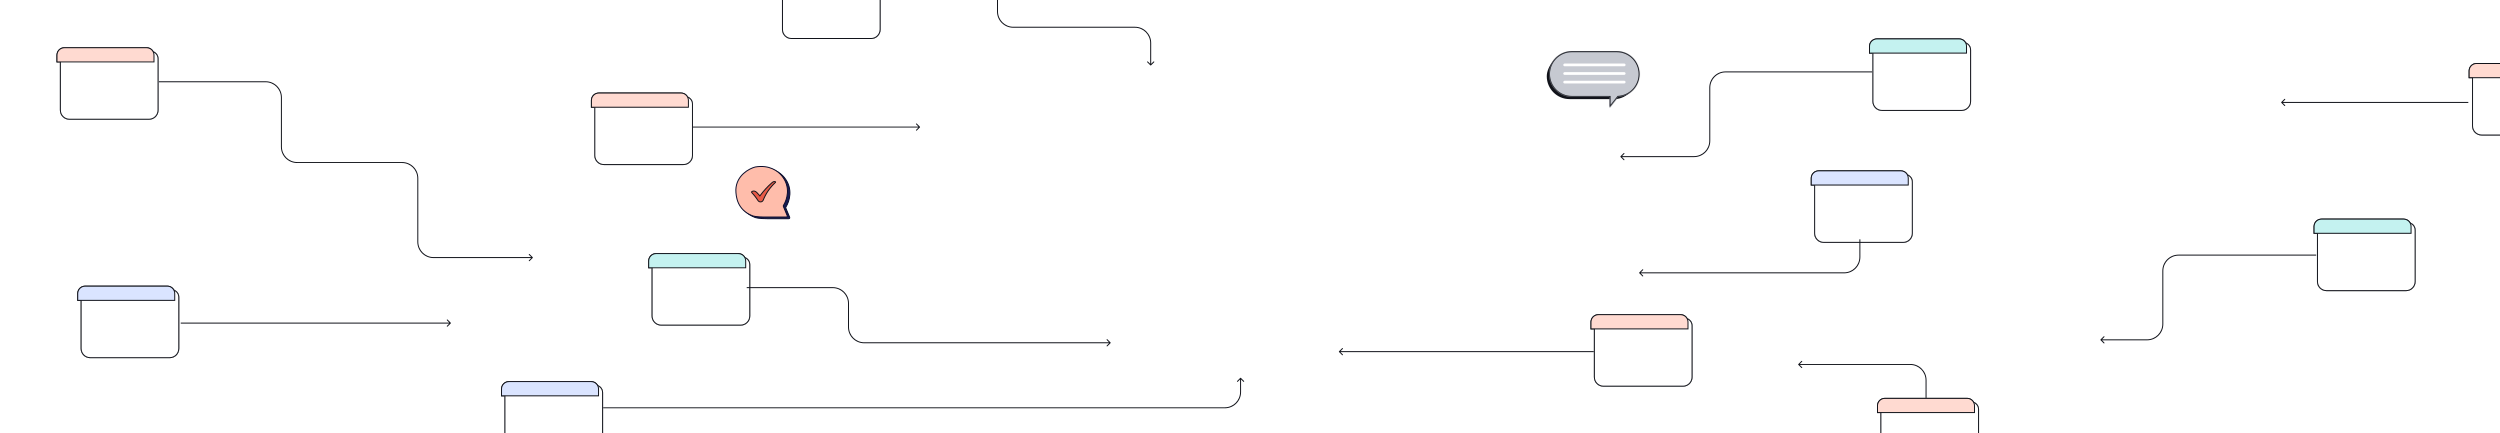 <svg width="2538" height="440" viewBox="0 0 2538 440" fill="none" xmlns="http://www.w3.org/2000/svg">
<mask id="mask0_2255_4340" style="mask-type:alpha" maskUnits="userSpaceOnUse" x="0" y="0" width="2567" height="440">
<rect width="2567" height="440" fill="#D9D9D9"/>
</mask>
<g mask="url(#mask0_2255_4340)">
<path d="M1168.54 66.354C1168.34 66.549 1168.02 66.549 1167.83 66.354L1164.65 63.172C1164.45 62.976 1164.45 62.66 1164.65 62.465C1164.84 62.269 1165.16 62.269 1165.35 62.465L1168.18 65.293L1171.01 62.465C1171.21 62.269 1171.52 62.269 1171.72 62.465C1171.91 62.66 1171.91 62.976 1171.72 63.172L1168.54 66.354ZM887.416 -19V-19.5H996.664V-19V-18.5H887.416V-19ZM1012.66 -3H1013.16V11.667H1012.66H1012.16V-3H1012.66ZM1028.66 27.667V27.167H1152.18V27.667V28.167H1028.66V27.667ZM1168.18 43.667H1168.68V66H1168.18H1167.68V43.667H1168.18ZM1152.18 27.667V27.167C1161.29 27.167 1168.68 34.554 1168.68 43.667H1168.18H1167.68C1167.68 35.106 1160.74 28.167 1152.18 28.167V27.667ZM1012.66 11.667H1013.16C1013.16 20.227 1020.1 27.167 1028.66 27.167V27.667V28.167C1019.55 28.167 1012.16 20.779 1012.16 11.667H1012.66ZM996.664 -19V-19.5C1005.78 -19.5 1013.16 -12.113 1013.16 -3H1012.66H1012.16C1012.16 -11.56 1005.22 -18.5 996.664 -18.5V-19Z" fill="#11131A"/>
<path d="M540.827 261.146C541.022 261.342 541.022 261.658 540.827 261.854L537.645 265.036C537.45 265.231 537.133 265.231 536.938 265.036C536.743 264.84 536.743 264.524 536.938 264.328L539.767 261.5L536.938 258.672C536.743 258.476 536.743 258.16 536.938 257.964C537.133 257.769 537.45 257.769 537.645 257.964L540.827 261.146ZM160.438 83V82.5H269.685V83V83.5H160.438V83ZM285.685 99H286.185V149H285.685H285.185V99H285.685ZM301.685 165V164.5H408.156V165V165.5H301.685V165ZM424.156 181H424.656V245.5H424.156H423.656V181H424.156ZM440.156 261.5V261H540.474V261.5V262H440.156V261.5ZM424.156 245.5H424.656C424.656 254.06 431.596 261 440.156 261V261.5V262C431.044 262 423.656 254.613 423.656 245.5H424.156ZM408.156 165V164.5C417.269 164.5 424.656 171.887 424.656 181H424.156H423.656C423.656 172.44 416.717 165.5 408.156 165.5V165ZM285.685 149H286.185C286.185 157.56 293.125 164.5 301.685 164.5V165V165.5C292.572 165.5 285.185 158.113 285.185 149H285.685ZM269.685 83V82.5C278.798 82.5 286.185 89.887 286.185 99H285.685H285.185C285.185 90.44 278.245 83.5 269.685 83.5V83Z" fill="#11131A"/>
<g filter="url(#filter0_d_2255_4340)">
<path d="M790.219 -26C790.219 -30.418 793.801 -34 798.219 -34H882.356C886.774 -34 890.356 -30.418 890.356 -26V26.227C890.356 31.602 885.999 35.959 880.625 35.959H799.95C794.576 35.959 790.219 31.602 790.219 26.227V-26Z" fill="white"/>
<path d="M798.219 -33.5H882.356C886.498 -33.5 889.856 -30.142 889.856 -26V26.227C889.856 31.326 885.723 35.458 880.625 35.458H799.95C794.852 35.458 790.719 31.326 790.719 26.227V-26L790.729 -26.386C790.93 -30.349 794.207 -33.5 798.219 -33.5Z" stroke="#11131A"/>
</g>
<g filter="url(#filter1_d_2255_4340)">
<path d="M790.219 -26C790.219 -30.418 793.801 -34 798.219 -34H882.356C886.774 -34 890.356 -30.418 890.356 -26V26.227C890.356 31.602 885.999 35.959 880.625 35.959H799.95C794.576 35.959 790.219 31.602 790.219 26.227V-26Z" fill="white"/>
<path d="M798.219 -33.5H882.356C886.498 -33.5 889.856 -30.142 889.856 -26V26.227C889.856 31.326 885.723 35.458 880.625 35.458H799.95C794.852 35.458 790.719 31.326 790.719 26.227V-26L790.729 -26.386C790.93 -30.349 794.207 -33.5 798.219 -33.5Z" stroke="#11131A"/>
</g>
<path d="M1259.08 383.646C1259.28 383.451 1259.59 383.451 1259.79 383.646L1262.97 386.828C1263.17 387.024 1263.17 387.34 1262.97 387.536C1262.77 387.731 1262.46 387.731 1262.26 387.536L1259.43 384.707L1256.61 387.536C1256.41 387.731 1256.09 387.731 1255.9 387.536C1255.7 387.34 1255.7 387.024 1255.9 386.828L1259.08 383.646ZM608.66 414V413.5H1243.43V414V414.5H608.66V414ZM1259.43 398H1258.93V384H1259.43H1259.93V398H1259.43ZM1243.43 414V413.5C1251.99 413.5 1258.93 406.56 1258.93 398H1259.43H1259.93C1259.93 407.113 1252.55 414.5 1243.43 414.5V414Z" fill="#11131A"/>
<g filter="url(#filter2_d_2255_4340)">
<path d="M508.455 394.904C508.455 390.486 512.036 386.904 516.455 386.904H600.591C605.01 386.904 608.591 390.486 608.591 394.904V447.132C608.591 452.506 604.235 456.863 598.86 456.863H518.186C512.811 456.863 508.455 452.506 508.455 447.132V394.904Z" fill="white"/>
<path d="M516.455 387.404H600.591C604.734 387.404 608.091 390.762 608.091 394.904V447.132C608.091 452.23 603.958 456.362 598.86 456.362H518.185C513.087 456.362 508.955 452.23 508.955 447.132V394.904L508.964 394.519C509.165 390.556 512.442 387.404 516.455 387.404Z" stroke="#11131A"/>
</g>
<path d="M516.651 387.404H600.125C604.267 387.404 607.625 390.762 607.625 394.904V401.823H509.151V394.904L509.161 394.519C509.362 390.556 512.638 387.404 516.651 387.404Z" fill="#DAE4FF" stroke="#11131A"/>
<g filter="url(#filter3_d_2255_4340)">
<path d="M508.455 394.904C508.455 390.486 512.036 386.904 516.455 386.904H600.591C605.01 386.904 608.591 390.486 608.591 394.904V447.132C608.591 452.506 604.235 456.863 598.86 456.863H518.186C512.811 456.863 508.455 452.506 508.455 447.132V394.904Z" fill="white"/>
<path d="M516.455 387.404H600.591C604.734 387.404 608.091 390.762 608.091 394.904V447.132C608.091 452.23 603.958 456.362 598.86 456.362H518.185C513.087 456.362 508.955 452.23 508.955 447.132V394.904L508.964 394.519C509.165 390.556 512.442 387.404 516.455 387.404Z" stroke="#11131A"/>
</g>
<path d="M516.651 387.404H600.125C604.267 387.404 607.625 390.762 607.625 394.904V401.823H509.151V394.904L509.161 394.519C509.362 390.556 512.638 387.404 516.651 387.404Z" fill="#DAE4FF" stroke="#11131A"/>
<g filter="url(#filter4_d_2255_4340)">
<path d="M78.213 298C78.213 293.582 81.795 290 86.213 290H170.35C174.768 290 178.35 293.582 178.35 298V350.228C178.35 355.602 173.993 359.958 168.619 359.958H87.944C82.57 359.958 78.213 355.602 78.213 350.228V298Z" fill="white"/>
<path d="M86.213 290.5H170.35C174.492 290.5 177.85 293.858 177.85 298V350.228C177.85 355.326 173.717 359.458 168.618 359.458H87.944C82.846 359.458 78.713 355.325 78.713 350.228V298L78.723 297.614C78.924 293.651 82.2 290.5 86.213 290.5Z" stroke="#11131A"/>
</g>
<path d="M86.41 290.5H169.884C174.026 290.5 177.384 293.858 177.384 298V304.919H78.91V298L78.92 297.614C79.12 293.651 82.397 290.5 86.41 290.5Z" fill="#DAE4FF" stroke="#11131A"/>
<g filter="url(#filter5_d_2255_4340)">
<path d="M78.213 298C78.213 293.582 81.795 290 86.213 290H170.35C174.768 290 178.35 293.582 178.35 298V350.228C178.35 355.602 173.993 359.958 168.619 359.958H87.944C82.57 359.958 78.213 355.602 78.213 350.228V298Z" fill="white"/>
<path d="M86.213 290.5H170.35C174.492 290.5 177.85 293.858 177.85 298V350.228C177.85 355.326 173.717 359.458 168.618 359.458H87.944C82.846 359.458 78.713 355.325 78.713 350.228V298L78.723 297.614C78.924 293.651 82.2 290.5 86.213 290.5Z" stroke="#11131A"/>
</g>
<path d="M86.41 290.5H169.884C174.026 290.5 177.384 293.858 177.384 298V304.919H78.91V298L78.92 297.614C79.12 293.651 82.397 290.5 86.41 290.5Z" fill="#DAE4FF" stroke="#11131A"/>
<path d="M933.899 129.354C934.094 129.158 934.094 128.842 933.899 128.646L930.717 125.464C930.522 125.269 930.205 125.269 930.01 125.464C929.815 125.66 929.815 125.976 930.01 126.172L932.839 129L930.01 131.828C929.815 132.024 929.815 132.34 930.01 132.536C930.205 132.731 930.522 132.731 930.717 132.536L933.899 129.354ZM699.909 129V129.5L933.546 129.5V129V128.5L699.909 128.5V129Z" fill="#11131A"/>
<path d="M2315.96 103.646C2315.77 103.842 2315.77 104.158 2315.96 104.354L2319.14 107.536C2319.34 107.731 2319.66 107.731 2319.85 107.536C2320.05 107.34 2320.05 107.024 2319.85 106.828L2317.02 104L2319.85 101.172C2320.05 100.976 2320.05 100.66 2319.85 100.464C2319.66 100.269 2319.34 100.269 2319.14 100.464L2315.96 103.646ZM2505.83 104V103.5L2316.32 103.5V104V104.5L2505.83 104.5V104Z" fill="#11131A"/>
<path d="M1359.35 356.646C1359.16 356.842 1359.16 357.158 1359.35 357.354L1362.54 360.536C1362.73 360.731 1363.05 360.731 1363.24 360.536C1363.44 360.34 1363.44 360.024 1363.24 359.828L1360.41 357L1363.24 354.172C1363.44 353.976 1363.44 353.66 1363.24 353.464C1363.05 353.269 1362.73 353.269 1362.54 353.464L1359.35 356.646ZM1633.45 357V356.5H1359.71V357V357.5H1633.45V357Z" fill="#11131A"/>
<path d="M457.6 328.344C457.796 328.149 457.796 327.832 457.6 327.637L454.418 324.455C454.223 324.259 453.907 324.259 453.711 324.455C453.516 324.65 453.516 324.967 453.711 325.162L456.54 327.99L453.711 330.819C453.516 331.014 453.516 331.331 453.711 331.526C453.907 331.721 454.223 331.721 454.418 331.526L457.6 328.344ZM183.5 327.99L183.5 328.49L457.247 328.49L457.247 327.99L457.247 327.49L183.5 327.49L183.5 327.99Z" fill="#11131A"/>
<g filter="url(#filter6_d_2255_4340)">
<path d="M599.704 101.953C599.704 97.535 603.285 93.953 607.704 93.953H691.84C696.259 93.953 699.84 97.535 699.84 101.953V154.181C699.84 159.555 695.484 163.912 690.109 163.912H609.435C604.06 163.912 599.704 159.555 599.704 154.181V101.953Z" fill="white"/>
<path d="M607.704 94.453H691.84C695.982 94.453 699.34 97.811 699.34 101.953V154.181C699.34 159.279 695.207 163.411 690.109 163.411H609.434C604.336 163.411 600.204 159.279 600.204 154.181V101.953L600.213 101.567C600.414 97.605 603.691 94.453 607.704 94.453Z" stroke="#11131A"/>
</g>
<path d="M607.9 94.453H691.374C695.516 94.453 698.874 97.811 698.874 101.953V108.872H600.4V101.953L600.41 101.567C600.611 97.605 603.888 94.453 607.9 94.453Z" fill="#FFDAD1" stroke="#11131A"/>
<g filter="url(#filter7_d_2255_4340)">
<path d="M599.704 101.953C599.704 97.535 603.285 93.953 607.704 93.953H691.84C696.259 93.953 699.84 97.535 699.84 101.953V154.181C699.84 159.555 695.484 163.912 690.109 163.912H609.435C604.06 163.912 599.704 159.555 599.704 154.181V101.953Z" fill="white"/>
<path d="M607.704 94.453H691.84C695.982 94.453 699.34 97.811 699.34 101.953V154.181C699.34 159.279 695.207 163.411 690.109 163.411H609.434C604.336 163.411 600.204 159.279 600.204 154.181V101.953L600.213 101.567C600.414 97.605 603.691 94.453 607.704 94.453Z" stroke="#11131A"/>
</g>
<path d="M607.9 94.453H691.374C695.516 94.453 698.874 97.811 698.874 101.953V108.872H600.4V101.953L600.41 101.567C600.611 97.605 603.888 94.453 607.9 94.453Z" fill="#FFDAD1" stroke="#11131A"/>
<g filter="url(#filter8_d_2255_4340)">
<path d="M2505.97 71.953C2505.97 67.535 2509.55 63.953 2513.97 63.953H2598.11C2602.53 63.953 2606.11 67.535 2606.11 71.953V124.181C2606.11 129.555 2601.75 133.912 2596.38 133.912H2515.7C2510.33 133.912 2505.97 129.555 2505.97 124.181V71.953Z" fill="white"/>
<path d="M2513.97 64.453H2598.11C2602.25 64.453 2605.61 67.811 2605.61 71.953V124.181C2605.61 129.279 2601.47 133.411 2596.38 133.411H2515.7C2510.6 133.411 2506.47 129.279 2506.47 124.181V71.953L2506.48 71.567C2506.68 67.605 2509.96 64.453 2513.97 64.453Z" stroke="#11131A"/>
</g>
<path d="M2514.17 64.453H2597.64C2601.78 64.453 2605.14 67.811 2605.14 71.953V78.872H2506.67V71.953L2506.68 71.567C2506.88 67.605 2510.15 64.453 2514.17 64.453Z" fill="#FFDAD1" stroke="#11131A"/>
<g filter="url(#filter9_d_2255_4340)">
<path d="M2505.97 71.953C2505.97 67.535 2509.55 63.953 2513.97 63.953H2598.11C2602.53 63.953 2606.11 67.535 2606.11 71.953V124.181C2606.11 129.555 2601.75 133.912 2596.38 133.912H2515.7C2510.33 133.912 2505.97 129.555 2505.97 124.181V71.953Z" fill="white"/>
<path d="M2513.97 64.453H2598.11C2602.25 64.453 2605.61 67.811 2605.61 71.953V124.181C2605.61 129.279 2601.47 133.411 2596.38 133.411H2515.7C2510.6 133.411 2506.47 129.279 2506.47 124.181V71.953L2506.48 71.567C2506.68 67.605 2509.96 64.453 2513.97 64.453Z" stroke="#11131A"/>
</g>
<path d="M2514.17 64.453H2597.64C2601.78 64.453 2605.14 67.811 2605.14 71.953V78.872H2506.67V71.953L2506.68 71.567C2506.88 67.605 2510.15 64.453 2514.17 64.453Z" fill="#FFDAD1" stroke="#11131A"/>
<g filter="url(#filter10_d_2255_4340)">
<path d="M57.156 55.953C57.156 51.535 60.738 47.953 65.156 47.953H149.293C153.711 47.953 157.293 51.535 157.293 55.953V108.181C157.293 113.555 152.936 117.912 147.562 117.912H66.887C61.513 117.912 57.156 113.555 57.156 108.181V55.953Z" fill="white"/>
<path d="M65.156 48.453H149.293C153.435 48.453 156.793 51.811 156.793 55.953V108.181C156.793 113.279 152.659 117.411 147.561 117.411H66.886C61.789 117.411 57.656 113.279 57.656 108.181V55.953L57.666 55.567C57.867 51.605 61.143 48.453 65.156 48.453Z" stroke="#11131A"/>
</g>
<path d="M65.353 48.453H148.826C152.968 48.453 156.326 51.811 156.326 55.953V62.872H57.852V55.953L57.862 55.567C58.063 51.605 61.34 48.453 65.353 48.453Z" fill="#FFDAD1" stroke="#11131A"/>
<g filter="url(#filter11_d_2255_4340)">
<path d="M57.156 55.953C57.156 51.535 60.738 47.953 65.156 47.953H149.293C153.711 47.953 157.293 51.535 157.293 55.953V108.181C157.293 113.555 152.936 117.912 147.562 117.912H66.887C61.513 117.912 57.156 113.555 57.156 108.181V55.953Z" fill="white"/>
<path d="M65.156 48.453H149.293C153.435 48.453 156.793 51.811 156.793 55.953V108.181C156.793 113.279 152.659 117.411 147.561 117.411H66.886C61.789 117.411 57.656 113.279 57.656 108.181V55.953L57.666 55.567C57.867 51.605 61.143 48.453 65.156 48.453Z" stroke="#11131A"/>
</g>
<path d="M65.353 48.453H148.826C152.968 48.453 156.326 51.811 156.326 55.953V62.872H57.852V55.953L57.862 55.567C58.063 51.605 61.34 48.453 65.353 48.453Z" fill="#FFDAD1" stroke="#11131A"/>
<g filter="url(#filter12_d_2255_4340)">
<path d="M657.862 264.953C657.862 260.535 661.444 256.953 665.862 256.953H749.999C754.417 256.953 757.999 260.535 757.999 264.953V317.181C757.999 322.555 753.642 326.912 748.268 326.912H667.593C662.219 326.912 657.862 322.555 657.862 317.181V264.953Z" fill="white"/>
<path d="M665.862 257.453H749.999C754.141 257.453 757.499 260.811 757.499 264.953V317.181C757.499 322.279 753.366 326.411 748.267 326.411H667.593C662.495 326.411 658.362 322.279 658.362 317.181V264.953L658.372 264.567C658.573 260.605 661.849 257.453 665.862 257.453Z" stroke="#11131A"/>
</g>
<path d="M666.059 257.453H749.532C753.674 257.453 757.032 260.811 757.032 264.953V271.872H658.559V264.953L658.568 264.567C658.769 260.605 662.046 257.453 666.059 257.453Z" fill="#C4F2F0" stroke="#11131A"/>
<g filter="url(#filter13_d_2255_4340)">
<path d="M657.862 264.953C657.862 260.535 661.444 256.953 665.862 256.953H749.999C754.417 256.953 757.999 260.535 757.999 264.953V317.181C757.999 322.555 753.642 326.912 748.268 326.912H667.593C662.219 326.912 657.862 322.555 657.862 317.181V264.953Z" fill="white"/>
<path d="M665.862 257.453H749.999C754.141 257.453 757.499 260.811 757.499 264.953V317.181C757.499 322.279 753.366 326.411 748.267 326.411H667.593C662.495 326.411 658.362 322.279 658.362 317.181V264.953L658.372 264.567C658.573 260.605 661.849 257.453 665.862 257.453Z" stroke="#11131A"/>
</g>
<path d="M666.059 257.453H749.532C753.675 257.453 757.032 260.811 757.032 264.953V271.872H658.559V264.953L658.569 264.567C658.769 260.605 662.046 257.453 666.059 257.453Z" fill="#C4F2F0" stroke="#11131A"/>
<g filter="url(#filter14_d_2255_4340)">
<path d="M1838.08 180.953C1838.08 176.535 1841.66 172.953 1846.08 172.953H1930.22C1934.64 172.953 1938.22 176.535 1938.22 180.953V233.181C1938.22 238.555 1933.86 242.912 1928.49 242.912H1847.81C1842.44 242.912 1838.08 238.555 1838.08 233.181V180.953Z" fill="white"/>
<path d="M1846.08 173.453H1930.22C1934.36 173.453 1937.72 176.811 1937.72 180.953V233.181C1937.72 238.279 1933.58 242.411 1928.49 242.411H1847.81C1842.71 242.411 1838.58 238.279 1838.58 233.181V180.953L1838.59 180.567C1838.79 176.605 1842.07 173.453 1846.08 173.453Z" stroke="#11131A"/>
</g>
<path d="M1846.28 173.453H1929.75C1933.89 173.453 1937.25 176.811 1937.25 180.953V187.872H1838.78V180.953L1838.79 180.567C1838.99 176.605 1842.26 173.453 1846.28 173.453Z" fill="#DAE4FF" stroke="#11131A"/>
<g filter="url(#filter15_d_2255_4340)">
<path d="M1838.08 180.953C1838.08 176.535 1841.66 172.953 1846.08 172.953H1930.22C1934.64 172.953 1938.22 176.535 1938.22 180.953V233.181C1938.22 238.555 1933.86 242.912 1928.49 242.912H1847.81C1842.44 242.912 1838.08 238.555 1838.08 233.181V180.953Z" fill="white"/>
<path d="M1846.08 173.453H1930.22C1934.36 173.453 1937.72 176.811 1937.72 180.953V233.181C1937.72 238.279 1933.58 242.411 1928.49 242.411H1847.81C1842.71 242.411 1838.58 238.279 1838.58 233.181V180.953L1838.59 180.567C1838.79 176.605 1842.07 173.453 1846.08 173.453Z" stroke="#11131A"/>
</g>
<path d="M1846.28 173.453H1929.75C1933.89 173.453 1937.25 176.811 1937.25 180.953V187.872H1838.78V180.953L1838.79 180.567C1838.99 176.605 1842.26 173.453 1846.28 173.453Z" fill="#DAE4FF" stroke="#11131A"/>
<path d="M1127.43 347.646C1127.62 347.842 1127.62 348.158 1127.43 348.354L1124.24 351.536C1124.05 351.731 1123.73 351.731 1123.54 351.536C1123.34 351.34 1123.34 351.024 1123.54 350.828L1126.37 348L1123.54 345.172C1123.34 344.976 1123.34 344.66 1123.54 344.464C1123.73 344.269 1124.05 344.269 1124.24 344.464L1127.43 347.646ZM758.067 292V291.5H845.396V292V292.5H758.067V292ZM861.396 308H861.896V332H861.396H860.896V308H861.396ZM877.396 348V347.5H1127.07V348V348.5H877.396V348ZM861.396 332H861.896C861.896 340.56 868.836 347.5 877.396 347.5V348V348.5C868.284 348.5 860.896 341.113 860.896 332H861.396ZM845.396 292V291.5C854.509 291.5 861.896 298.887 861.896 308H861.396H860.896C860.896 299.44 853.957 292.5 845.396 292.5V292Z" fill="#11131A"/>
<g filter="url(#filter16_d_2255_4340)">
<path d="M1614.47 326.953C1614.47 322.535 1618.05 318.953 1622.47 318.953H1706.61C1711.03 318.953 1714.61 322.535 1714.61 326.953V379.181C1714.61 384.555 1710.25 388.912 1704.88 388.912H1624.2C1618.83 388.912 1614.47 384.555 1614.47 379.181V326.953Z" fill="white"/>
<path d="M1622.47 319.453H1706.61C1710.75 319.453 1714.11 322.811 1714.11 326.953V379.181C1714.11 384.279 1709.97 388.411 1704.88 388.411H1624.2C1619.1 388.411 1614.97 384.279 1614.97 379.181V326.953L1614.98 326.567C1615.18 322.605 1618.46 319.453 1622.47 319.453Z" stroke="#11131A"/>
</g>
<path d="M1622.67 319.453H1706.14C1710.28 319.453 1713.64 322.811 1713.64 326.953V333.872H1615.17V326.953L1615.18 326.567C1615.38 322.605 1618.65 319.453 1622.67 319.453Z" fill="#FFDAD1" stroke="#11131A"/>
<g filter="url(#filter17_d_2255_4340)">
<path d="M1614.47 326.953C1614.47 322.535 1618.05 318.953 1622.47 318.953H1706.61C1711.03 318.953 1714.61 322.535 1714.61 326.953V379.181C1714.61 384.555 1710.25 388.912 1704.88 388.912H1624.2C1618.83 388.912 1614.47 384.555 1614.47 379.181V326.953Z" fill="white"/>
<path d="M1622.47 319.453H1706.61C1710.75 319.453 1714.11 322.811 1714.11 326.953V379.181C1714.11 384.279 1709.97 388.411 1704.88 388.411H1624.2C1619.1 388.411 1614.97 384.279 1614.97 379.181V326.953L1614.98 326.567C1615.18 322.605 1618.46 319.453 1622.47 319.453Z" stroke="#11131A"/>
</g>
<path d="M1622.67 319.453H1706.14C1710.28 319.453 1713.64 322.811 1713.64 326.953V333.872H1615.17V326.953L1615.18 326.567C1615.38 322.605 1618.65 319.453 1622.67 319.453Z" fill="#FFDAD1" stroke="#11131A"/>
<path d="M1664.19 276.646C1663.99 276.842 1663.99 277.158 1664.19 277.354L1667.37 280.536C1667.56 280.731 1667.88 280.731 1668.07 280.536C1668.27 280.34 1668.27 280.024 1668.07 279.828L1665.25 277L1668.07 274.172C1668.27 273.976 1668.27 273.66 1668.07 273.464C1667.88 273.269 1667.56 273.269 1667.37 273.464L1664.19 276.646ZM1888.15 243L1887.65 243L1887.65 261L1888.15 261L1888.65 261L1888.65 243L1888.15 243ZM1872.15 277L1872.15 276.5L1664.54 276.5L1664.54 277L1664.54 277.5L1872.15 277.5L1872.15 277ZM1888.15 261L1887.65 261C1887.65 269.56 1880.71 276.5 1872.15 276.5L1872.15 277L1872.15 277.5C1881.26 277.5 1888.65 270.113 1888.65 261L1888.15 261Z" fill="#11131A"/>
<path d="M797.73 211.149L801.687 220.654C801.953 221.295 801.483 222.001 800.789 222.001H778.509C770.632 222.001 766.864 221.023 765.965 220.533C751.128 214.606 749.51 201.532 749.51 194.252C750.049 179.736 762.863 172.817 769.202 171.172C783.634 168.713 792.311 175.396 796.178 180.11C805.629 191.64 801.368 204.695 797.817 210.223C797.639 210.5 797.603 210.845 797.73 211.149Z" fill="#181B54" stroke="#0A0C2B"/>
<path d="M795.257 209.504L799.214 219.01C799.481 219.651 799.01 220.356 798.316 220.356H776.036C768.159 220.356 764.392 219.378 763.492 218.889C748.656 212.961 747.037 199.887 747.037 192.607C747.577 178.092 760.39 171.172 766.73 169.527C781.162 167.068 789.839 173.752 793.705 178.466C803.157 189.996 798.895 203.051 795.345 208.578C795.167 208.856 795.131 209.2 795.257 209.504Z" fill="#FFBDAB" stroke="#0A0C2B"/>
<path d="M784.276 185.027C785.1 184.342 786.209 184.163 787.188 184.486V184.485C787.47 184.579 787.529 184.915 787.332 185.097C781.826 190.15 777.525 196.364 774.824 203.147C774.48 204.011 773.731 204.666 772.812 204.889H772.811C772.804 204.89 772.797 204.892 772.79 204.894C772.783 204.895 772.776 204.897 772.769 204.898C771.521 205.205 770.22 204.69 769.548 203.627C767.226 199.955 764.688 197.072 763.285 195.598C763.074 195.376 763 195.15 763.011 194.972C763.022 194.806 763.111 194.606 763.39 194.425C764.873 193.464 766.819 193.85 768.334 195.446C769.168 196.324 770.252 197.499 771.04 198.409L771.449 198.882L771.82 198.379C775.051 194.002 779.204 189.396 783.43 185.745L784.276 185.027Z" fill="#E85946" stroke="#11131A"/>
<rect width="92.02" height="46.383" rx="23.192" transform="matrix(-1 0 0 1 1662.3 54.232)" fill="#11131A"/>
<mask id="path-67-inside-1_2255_4340" fill="white">
<path d="M1595.71 52C1582.9 52 1572.52 62.383 1572.52 75.191C1572.52 88 1582.9 98.383 1595.71 98.383H1634.03V109.293L1642.67 98.344C1654.86 97.657 1664.54 87.555 1664.54 75.191C1664.54 62.383 1654.16 52 1641.35 52H1595.71Z"/>
</mask>
<path d="M1595.71 52C1582.9 52 1572.52 62.383 1572.52 75.191C1572.52 88 1582.9 98.383 1595.71 98.383H1634.03V109.293L1642.67 98.344C1654.86 97.657 1664.54 87.555 1664.54 75.191C1664.54 62.383 1654.16 52 1641.35 52H1595.71Z" fill="#C6C9D1"/>
<path d="M1595.71 52L1595.71 51H1595.71V52ZM1572.52 75.191L1571.52 75.191L1571.52 75.191L1572.52 75.191ZM1595.71 98.383L1595.71 99.383L1595.71 99.383L1595.71 98.383ZM1634.03 98.383V97.383H1635.03V98.383H1634.03ZM1634.03 109.293L1634.82 109.912L1633.03 112.175V109.293H1634.03ZM1642.67 98.344L1641.89 97.724L1642.17 97.371L1642.62 97.345L1642.67 98.344ZM1664.54 75.191L1665.54 75.191V75.191H1664.54ZM1641.35 52L1641.35 51L1641.35 51L1641.35 52ZM1595.71 52L1595.71 53C1583.45 53 1573.52 62.935 1573.52 75.191L1572.52 75.191L1571.52 75.191C1571.52 61.831 1582.35 51 1595.71 51L1595.71 52ZM1572.52 75.191H1573.52C1573.52 87.447 1583.45 97.383 1595.71 97.383L1595.71 98.383L1595.71 99.383C1582.35 99.383 1571.52 88.552 1571.52 75.191H1572.52ZM1595.71 98.383V97.383H1634.03V98.383V99.383H1595.71V98.383ZM1634.03 98.383H1635.03V109.293H1634.03H1633.03V98.383H1634.03ZM1634.03 109.293L1633.25 108.674L1641.89 97.724L1642.67 98.344L1643.46 98.963L1634.82 109.912L1634.03 109.293ZM1642.67 98.344L1642.62 97.345C1654.28 96.689 1663.54 87.022 1663.54 75.191H1664.54H1665.54C1665.54 88.089 1655.45 98.626 1642.73 99.342L1642.67 98.344ZM1664.54 75.191L1663.54 75.191C1663.54 62.935 1653.6 53 1641.35 53L1641.35 52L1641.35 51C1654.71 51 1665.54 61.831 1665.54 75.191L1664.54 75.191ZM1641.35 52V53H1595.71V52V51H1641.35V52Z" fill="#11131A" mask="url(#path-67-inside-1_2255_4340)"/>
<rect width="63.264" height="2.743" rx="1.372" transform="matrix(-1 0 0 1 1650.29 64.531)" fill="white"/>
<rect width="63.264" height="2.743" rx="1.372" transform="matrix(-1 0 0 1 1650.29 73.26)" fill="white"/>
<rect width="63.264" height="2.743" rx="1.372" transform="matrix(-1 0 0 1 1650.29 81.986)" fill="white"/>
<path d="M1645.13 158.646C1644.94 158.842 1644.94 159.158 1645.13 159.354L1648.32 162.536C1648.51 162.731 1648.83 162.731 1649.02 162.536C1649.22 162.34 1649.22 162.024 1649.02 161.828L1646.19 159L1649.02 156.172C1649.22 155.976 1649.22 155.66 1649.02 155.464C1648.83 155.269 1648.51 155.269 1648.32 155.464L1645.13 158.646ZM1959.34 73V72.5L1751.77 72.5V73V73.5L1959.34 73.5V73ZM1735.77 89H1735.27V143H1735.77H1736.27V89H1735.77ZM1719.77 159V158.5H1645.49V159V159.5H1719.77V159ZM1735.77 143H1735.27C1735.27 151.56 1728.33 158.5 1719.77 158.5V159V159.5C1728.89 159.5 1736.27 152.113 1736.27 143H1735.77ZM1751.77 73V72.5C1742.66 72.5 1735.27 79.887 1735.27 89H1735.77H1736.27C1736.27 80.44 1743.21 73.5 1751.77 73.5V73Z" fill="#11131A"/>
<path d="M2132.46 344.646C2132.27 344.842 2132.27 345.158 2132.46 345.354L2135.64 348.536C2135.84 348.731 2136.16 348.731 2136.35 348.536C2136.55 348.34 2136.55 348.024 2136.35 347.828L2133.52 345L2136.35 342.172C2136.55 341.976 2136.55 341.66 2136.35 341.464C2136.16 341.269 2135.84 341.269 2135.64 341.464L2132.46 344.646ZM2351.41 259V258.5H2211.7V259V259.5H2351.41V259ZM2195.7 275H2195.2V329H2195.7H2196.2V275H2195.7ZM2179.7 345V344.5H2132.82V345V345.5H2179.7V345ZM2195.7 329H2195.2C2195.2 337.56 2188.26 344.5 2179.7 344.5V345V345.5C2188.81 345.5 2196.2 338.113 2196.2 329H2195.7ZM2211.7 259V258.5C2202.59 258.5 2195.2 265.887 2195.2 275H2195.7H2196.2C2196.2 266.44 2203.14 259.5 2211.7 259.5V259Z" fill="#11131A"/>
<g filter="url(#filter18_d_2255_4340)">
<path d="M1897.24 47C1897.24 42.582 1900.82 39 1905.24 39H1989.38C1993.8 39 1997.38 42.582 1997.38 47V99.228C1997.38 104.602 1993.02 108.958 1987.65 108.958H1906.97C1901.6 108.958 1897.24 104.602 1897.24 99.228V47Z" fill="white"/>
<path d="M1905.24 39.5H1989.38C1993.52 39.5 1996.88 42.858 1996.88 47V99.228C1996.88 104.326 1992.75 108.458 1987.65 108.458H1906.97C1901.87 108.458 1897.74 104.325 1897.74 99.228V47L1897.75 46.614C1897.95 42.651 1901.23 39.5 1905.24 39.5Z" stroke="#11131A"/>
</g>
<path d="M1905.44 39.5H1988.91C1993.05 39.5 1996.41 42.858 1996.41 47V53.919H1897.94V47L1897.95 46.614C1898.15 42.651 1901.43 39.5 1905.44 39.5Z" fill="#C4F2F0" stroke="#11131A"/>
<g filter="url(#filter19_d_2255_4340)">
<path d="M1897.24 47C1897.24 42.582 1900.82 39 1905.24 39H1989.38C1993.8 39 1997.38 42.582 1997.38 47V99.228C1997.38 104.602 1993.02 108.958 1987.65 108.958H1906.97C1901.6 108.958 1897.24 104.602 1897.24 99.228V47Z" fill="white"/>
<path d="M1905.24 39.5H1989.38C1993.52 39.5 1996.88 42.858 1996.88 47V99.228C1996.88 104.326 1992.75 108.458 1987.65 108.458H1906.97C1901.87 108.458 1897.74 104.325 1897.74 99.228V47L1897.75 46.614C1897.95 42.651 1901.23 39.5 1905.24 39.5Z" stroke="#11131A"/>
</g>
<path d="M1905.44 39.5H1988.91C1993.05 39.5 1996.41 42.858 1996.41 47V53.919H1897.94V47L1897.95 46.614C1898.15 42.651 1901.43 39.5 1905.44 39.5Z" fill="#C4F2F0" stroke="#11131A"/>
<g filter="url(#filter20_d_2255_4340)">
<path d="M2348.54 229.953C2348.54 225.535 2352.12 221.953 2356.54 221.953H2440.68C2445.1 221.953 2448.68 225.535 2448.68 229.953V282.181C2448.68 287.555 2444.32 291.912 2438.95 291.912H2358.27C2352.9 291.912 2348.54 287.555 2348.54 282.181V229.953Z" fill="white"/>
<path d="M2356.54 222.453H2440.68C2444.82 222.453 2448.18 225.811 2448.18 229.953V282.181C2448.18 287.279 2444.04 291.411 2438.95 291.411H2358.27C2353.17 291.411 2349.04 287.279 2349.04 282.181V229.953L2349.05 229.567C2349.25 225.605 2352.53 222.453 2356.54 222.453Z" stroke="#11131A"/>
</g>
<path d="M2356.74 222.453H2440.21C2444.35 222.453 2447.71 225.811 2447.71 229.953V236.872H2349.24V229.953L2349.25 229.567C2349.45 225.605 2352.72 222.453 2356.74 222.453Z" fill="#C4F2F0" stroke="#11131A"/>
<g filter="url(#filter21_d_2255_4340)">
<path d="M2348.54 229.953C2348.54 225.535 2352.12 221.953 2356.54 221.953H2440.68C2445.1 221.953 2448.68 225.535 2448.68 229.953V282.181C2448.68 287.555 2444.32 291.912 2438.95 291.912H2358.27C2352.9 291.912 2348.54 287.555 2348.54 282.181V229.953Z" fill="white"/>
<path d="M2356.54 222.453H2440.68C2444.82 222.453 2448.18 225.811 2448.18 229.953V282.181C2448.18 287.279 2444.04 291.411 2438.95 291.411H2358.27C2353.17 291.411 2349.04 287.279 2349.04 282.181V229.953L2349.05 229.567C2349.25 225.605 2352.53 222.453 2356.54 222.453Z" stroke="#11131A"/>
</g>
<path d="M2356.74 222.453H2440.21C2444.35 222.453 2447.71 225.811 2447.71 229.953V236.872H2349.24V229.953L2349.25 229.567C2349.45 225.605 2352.72 222.453 2356.74 222.453Z" fill="#C4F2F0" stroke="#11131A"/>
<g filter="url(#filter22_d_2255_4340)">
<path d="M1905.33 411.904C1905.33 407.486 1908.91 403.904 1913.33 403.904H1997.47C2001.89 403.904 2005.47 407.486 2005.47 411.904V464.132C2005.47 469.506 2001.11 473.863 1995.74 473.863H1915.06C1909.69 473.863 1905.33 469.506 1905.33 464.132V411.904Z" fill="white"/>
<path d="M1913.33 404.404H1997.47C2001.61 404.404 2004.97 407.762 2004.97 411.904V464.132C2004.97 469.23 2000.84 473.362 1995.74 473.362H1915.06C1909.96 473.362 1905.83 469.23 1905.83 464.132V411.904L1905.84 411.519C1906.04 407.556 1909.32 404.404 1913.33 404.404Z" stroke="#11131A"/>
</g>
<path d="M1913.53 404.404H1997C2001.14 404.404 2004.5 407.762 2004.5 411.904V418.823H1906.03V411.904L1906.04 411.519C1906.24 407.556 1909.52 404.404 1913.53 404.404Z" fill="#FFDAD1" stroke="#11131A"/>
<g filter="url(#filter23_d_2255_4340)">
<path d="M1905.33 411.904C1905.33 407.486 1908.91 403.904 1913.33 403.904H1997.47C2001.89 403.904 2005.47 407.486 2005.47 411.904V464.132C2005.47 469.506 2001.11 473.863 1995.74 473.863H1915.06C1909.69 473.863 1905.33 469.506 1905.33 464.132V411.904Z" fill="white"/>
<path d="M1913.33 404.404H1997.47C2001.61 404.404 2004.97 407.762 2004.97 411.904V464.132C2004.97 469.23 2000.84 473.362 1995.74 473.362H1915.06C1909.96 473.362 1905.83 469.23 1905.83 464.132V411.904L1905.84 411.519C1906.04 407.556 1909.32 404.404 1913.33 404.404Z" stroke="#11131A"/>
</g>
<path d="M1913.53 404.404H1997C2001.14 404.404 2004.5 407.762 2004.5 411.904V418.823H1906.03V411.904L1906.04 411.519C1906.24 407.556 1909.52 404.404 1913.53 404.404Z" fill="#FFDAD1" stroke="#11131A"/>
<path d="M1825.63 370.354C1825.43 370.158 1825.43 369.842 1825.63 369.646L1828.81 366.464C1829 366.269 1829.32 366.269 1829.51 366.464C1829.71 366.66 1829.71 366.976 1829.51 367.172L1826.69 370L1829.51 372.828C1829.71 373.024 1829.71 373.34 1829.51 373.536C1829.32 373.731 1829 373.731 1828.81 373.536L1825.63 370.354ZM1955.33 404L1954.83 404L1954.83 386L1955.33 386L1955.83 386L1955.83 404L1955.33 404ZM1939.33 370L1939.33 370.5L1825.98 370.5L1825.98 370L1825.98 369.5L1939.33 369.5L1939.33 370ZM1955.33 386L1954.83 386C1954.83 377.44 1947.89 370.5 1939.33 370.5L1939.33 370L1939.33 369.5C1948.44 369.5 1955.83 376.887 1955.83 386L1955.33 386Z" fill="#11131A"/>
</g>
<defs>
<filter id="filter0_d_2255_4340" x="790.219" y="-34" width="103.786" height="73.608" filterUnits="userSpaceOnUse" color-interpolation-filters="sRGB">
<feFlood flood-opacity="0" result="BackgroundImageFix"/>
<feColorMatrix in="SourceAlpha" type="matrix" values="0 0 0 0 0 0 0 0 0 0 0 0 0 0 0 0 0 0 127 0" result="hardAlpha"/>
<feOffset dx="3.649" dy="3.649"/>
<feComposite in2="hardAlpha" operator="out"/>
<feColorMatrix type="matrix" values="0 0 0 0 0 0 0 0 0 0 0 0 0 0 0 0 0 0 1 0"/>
<feBlend mode="normal" in2="BackgroundImageFix" result="effect1_dropShadow_2255_4340"/>
<feBlend mode="normal" in="SourceGraphic" in2="effect1_dropShadow_2255_4340" result="shape"/>
</filter>
<filter id="filter1_d_2255_4340" x="790.219" y="-34" width="103.786" height="73.608" filterUnits="userSpaceOnUse" color-interpolation-filters="sRGB">
<feFlood flood-opacity="0" result="BackgroundImageFix"/>
<feColorMatrix in="SourceAlpha" type="matrix" values="0 0 0 0 0 0 0 0 0 0 0 0 0 0 0 0 0 0 127 0" result="hardAlpha"/>
<feOffset dx="3.649" dy="3.649"/>
<feComposite in2="hardAlpha" operator="out"/>
<feColorMatrix type="matrix" values="0 0 0 0 0 0 0 0 0 0 0 0 0 0 0 0 0 0 1 0"/>
<feBlend mode="normal" in2="BackgroundImageFix" result="effect1_dropShadow_2255_4340"/>
<feBlend mode="normal" in="SourceGraphic" in2="effect1_dropShadow_2255_4340" result="shape"/>
</filter>
<filter id="filter2_d_2255_4340" x="508.455" y="386.904" width="103.786" height="73.608" filterUnits="userSpaceOnUse" color-interpolation-filters="sRGB">
<feFlood flood-opacity="0" result="BackgroundImageFix"/>
<feColorMatrix in="SourceAlpha" type="matrix" values="0 0 0 0 0 0 0 0 0 0 0 0 0 0 0 0 0 0 127 0" result="hardAlpha"/>
<feOffset dx="3.649" dy="3.649"/>
<feComposite in2="hardAlpha" operator="out"/>
<feColorMatrix type="matrix" values="0 0 0 0 0 0 0 0 0 0 0 0 0 0 0 0 0 0 1 0"/>
<feBlend mode="normal" in2="BackgroundImageFix" result="effect1_dropShadow_2255_4340"/>
<feBlend mode="normal" in="SourceGraphic" in2="effect1_dropShadow_2255_4340" result="shape"/>
</filter>
<filter id="filter3_d_2255_4340" x="508.455" y="386.904" width="103.786" height="73.608" filterUnits="userSpaceOnUse" color-interpolation-filters="sRGB">
<feFlood flood-opacity="0" result="BackgroundImageFix"/>
<feColorMatrix in="SourceAlpha" type="matrix" values="0 0 0 0 0 0 0 0 0 0 0 0 0 0 0 0 0 0 127 0" result="hardAlpha"/>
<feOffset dx="3.649" dy="3.649"/>
<feComposite in2="hardAlpha" operator="out"/>
<feColorMatrix type="matrix" values="0 0 0 0 0 0 0 0 0 0 0 0 0 0 0 0 0 0 1 0"/>
<feBlend mode="normal" in2="BackgroundImageFix" result="effect1_dropShadow_2255_4340"/>
<feBlend mode="normal" in="SourceGraphic" in2="effect1_dropShadow_2255_4340" result="shape"/>
</filter>
<filter id="filter4_d_2255_4340" x="78.213" y="290" width="103.786" height="73.608" filterUnits="userSpaceOnUse" color-interpolation-filters="sRGB">
<feFlood flood-opacity="0" result="BackgroundImageFix"/>
<feColorMatrix in="SourceAlpha" type="matrix" values="0 0 0 0 0 0 0 0 0 0 0 0 0 0 0 0 0 0 127 0" result="hardAlpha"/>
<feOffset dx="3.649" dy="3.649"/>
<feComposite in2="hardAlpha" operator="out"/>
<feColorMatrix type="matrix" values="0 0 0 0 0 0 0 0 0 0 0 0 0 0 0 0 0 0 1 0"/>
<feBlend mode="normal" in2="BackgroundImageFix" result="effect1_dropShadow_2255_4340"/>
<feBlend mode="normal" in="SourceGraphic" in2="effect1_dropShadow_2255_4340" result="shape"/>
</filter>
<filter id="filter5_d_2255_4340" x="78.213" y="290" width="103.786" height="73.608" filterUnits="userSpaceOnUse" color-interpolation-filters="sRGB">
<feFlood flood-opacity="0" result="BackgroundImageFix"/>
<feColorMatrix in="SourceAlpha" type="matrix" values="0 0 0 0 0 0 0 0 0 0 0 0 0 0 0 0 0 0 127 0" result="hardAlpha"/>
<feOffset dx="3.649" dy="3.649"/>
<feComposite in2="hardAlpha" operator="out"/>
<feColorMatrix type="matrix" values="0 0 0 0 0 0 0 0 0 0 0 0 0 0 0 0 0 0 1 0"/>
<feBlend mode="normal" in2="BackgroundImageFix" result="effect1_dropShadow_2255_4340"/>
<feBlend mode="normal" in="SourceGraphic" in2="effect1_dropShadow_2255_4340" result="shape"/>
</filter>
<filter id="filter6_d_2255_4340" x="599.704" y="93.953" width="103.786" height="73.608" filterUnits="userSpaceOnUse" color-interpolation-filters="sRGB">
<feFlood flood-opacity="0" result="BackgroundImageFix"/>
<feColorMatrix in="SourceAlpha" type="matrix" values="0 0 0 0 0 0 0 0 0 0 0 0 0 0 0 0 0 0 127 0" result="hardAlpha"/>
<feOffset dx="3.649" dy="3.649"/>
<feComposite in2="hardAlpha" operator="out"/>
<feColorMatrix type="matrix" values="0 0 0 0 0 0 0 0 0 0 0 0 0 0 0 0 0 0 1 0"/>
<feBlend mode="normal" in2="BackgroundImageFix" result="effect1_dropShadow_2255_4340"/>
<feBlend mode="normal" in="SourceGraphic" in2="effect1_dropShadow_2255_4340" result="shape"/>
</filter>
<filter id="filter7_d_2255_4340" x="599.704" y="93.953" width="103.786" height="73.608" filterUnits="userSpaceOnUse" color-interpolation-filters="sRGB">
<feFlood flood-opacity="0" result="BackgroundImageFix"/>
<feColorMatrix in="SourceAlpha" type="matrix" values="0 0 0 0 0 0 0 0 0 0 0 0 0 0 0 0 0 0 127 0" result="hardAlpha"/>
<feOffset dx="3.649" dy="3.649"/>
<feComposite in2="hardAlpha" operator="out"/>
<feColorMatrix type="matrix" values="0 0 0 0 0 0 0 0 0 0 0 0 0 0 0 0 0 0 1 0"/>
<feBlend mode="normal" in2="BackgroundImageFix" result="effect1_dropShadow_2255_4340"/>
<feBlend mode="normal" in="SourceGraphic" in2="effect1_dropShadow_2255_4340" result="shape"/>
</filter>
<filter id="filter8_d_2255_4340" x="2505.97" y="63.953" width="103.786" height="73.608" filterUnits="userSpaceOnUse" color-interpolation-filters="sRGB">
<feFlood flood-opacity="0" result="BackgroundImageFix"/>
<feColorMatrix in="SourceAlpha" type="matrix" values="0 0 0 0 0 0 0 0 0 0 0 0 0 0 0 0 0 0 127 0" result="hardAlpha"/>
<feOffset dx="3.649" dy="3.649"/>
<feComposite in2="hardAlpha" operator="out"/>
<feColorMatrix type="matrix" values="0 0 0 0 0 0 0 0 0 0 0 0 0 0 0 0 0 0 1 0"/>
<feBlend mode="normal" in2="BackgroundImageFix" result="effect1_dropShadow_2255_4340"/>
<feBlend mode="normal" in="SourceGraphic" in2="effect1_dropShadow_2255_4340" result="shape"/>
</filter>
<filter id="filter9_d_2255_4340" x="2505.97" y="63.953" width="103.786" height="73.608" filterUnits="userSpaceOnUse" color-interpolation-filters="sRGB">
<feFlood flood-opacity="0" result="BackgroundImageFix"/>
<feColorMatrix in="SourceAlpha" type="matrix" values="0 0 0 0 0 0 0 0 0 0 0 0 0 0 0 0 0 0 127 0" result="hardAlpha"/>
<feOffset dx="3.649" dy="3.649"/>
<feComposite in2="hardAlpha" operator="out"/>
<feColorMatrix type="matrix" values="0 0 0 0 0 0 0 0 0 0 0 0 0 0 0 0 0 0 1 0"/>
<feBlend mode="normal" in2="BackgroundImageFix" result="effect1_dropShadow_2255_4340"/>
<feBlend mode="normal" in="SourceGraphic" in2="effect1_dropShadow_2255_4340" result="shape"/>
</filter>
<filter id="filter10_d_2255_4340" x="57.156" y="47.953" width="103.786" height="73.608" filterUnits="userSpaceOnUse" color-interpolation-filters="sRGB">
<feFlood flood-opacity="0" result="BackgroundImageFix"/>
<feColorMatrix in="SourceAlpha" type="matrix" values="0 0 0 0 0 0 0 0 0 0 0 0 0 0 0 0 0 0 127 0" result="hardAlpha"/>
<feOffset dx="3.649" dy="3.649"/>
<feComposite in2="hardAlpha" operator="out"/>
<feColorMatrix type="matrix" values="0 0 0 0 0 0 0 0 0 0 0 0 0 0 0 0 0 0 1 0"/>
<feBlend mode="normal" in2="BackgroundImageFix" result="effect1_dropShadow_2255_4340"/>
<feBlend mode="normal" in="SourceGraphic" in2="effect1_dropShadow_2255_4340" result="shape"/>
</filter>
<filter id="filter11_d_2255_4340" x="57.156" y="47.953" width="103.786" height="73.608" filterUnits="userSpaceOnUse" color-interpolation-filters="sRGB">
<feFlood flood-opacity="0" result="BackgroundImageFix"/>
<feColorMatrix in="SourceAlpha" type="matrix" values="0 0 0 0 0 0 0 0 0 0 0 0 0 0 0 0 0 0 127 0" result="hardAlpha"/>
<feOffset dx="3.649" dy="3.649"/>
<feComposite in2="hardAlpha" operator="out"/>
<feColorMatrix type="matrix" values="0 0 0 0 0 0 0 0 0 0 0 0 0 0 0 0 0 0 1 0"/>
<feBlend mode="normal" in2="BackgroundImageFix" result="effect1_dropShadow_2255_4340"/>
<feBlend mode="normal" in="SourceGraphic" in2="effect1_dropShadow_2255_4340" result="shape"/>
</filter>
<filter id="filter12_d_2255_4340" x="657.862" y="256.953" width="103.786" height="73.608" filterUnits="userSpaceOnUse" color-interpolation-filters="sRGB">
<feFlood flood-opacity="0" result="BackgroundImageFix"/>
<feColorMatrix in="SourceAlpha" type="matrix" values="0 0 0 0 0 0 0 0 0 0 0 0 0 0 0 0 0 0 127 0" result="hardAlpha"/>
<feOffset dx="3.649" dy="3.649"/>
<feComposite in2="hardAlpha" operator="out"/>
<feColorMatrix type="matrix" values="0 0 0 0 0 0 0 0 0 0 0 0 0 0 0 0 0 0 1 0"/>
<feBlend mode="normal" in2="BackgroundImageFix" result="effect1_dropShadow_2255_4340"/>
<feBlend mode="normal" in="SourceGraphic" in2="effect1_dropShadow_2255_4340" result="shape"/>
</filter>
<filter id="filter13_d_2255_4340" x="657.862" y="256.953" width="103.786" height="73.608" filterUnits="userSpaceOnUse" color-interpolation-filters="sRGB">
<feFlood flood-opacity="0" result="BackgroundImageFix"/>
<feColorMatrix in="SourceAlpha" type="matrix" values="0 0 0 0 0 0 0 0 0 0 0 0 0 0 0 0 0 0 127 0" result="hardAlpha"/>
<feOffset dx="3.649" dy="3.649"/>
<feComposite in2="hardAlpha" operator="out"/>
<feColorMatrix type="matrix" values="0 0 0 0 0 0 0 0 0 0 0 0 0 0 0 0 0 0 1 0"/>
<feBlend mode="normal" in2="BackgroundImageFix" result="effect1_dropShadow_2255_4340"/>
<feBlend mode="normal" in="SourceGraphic" in2="effect1_dropShadow_2255_4340" result="shape"/>
</filter>
<filter id="filter14_d_2255_4340" x="1838.08" y="172.953" width="103.786" height="73.608" filterUnits="userSpaceOnUse" color-interpolation-filters="sRGB">
<feFlood flood-opacity="0" result="BackgroundImageFix"/>
<feColorMatrix in="SourceAlpha" type="matrix" values="0 0 0 0 0 0 0 0 0 0 0 0 0 0 0 0 0 0 127 0" result="hardAlpha"/>
<feOffset dx="3.649" dy="3.649"/>
<feComposite in2="hardAlpha" operator="out"/>
<feColorMatrix type="matrix" values="0 0 0 0 0 0 0 0 0 0 0 0 0 0 0 0 0 0 1 0"/>
<feBlend mode="normal" in2="BackgroundImageFix" result="effect1_dropShadow_2255_4340"/>
<feBlend mode="normal" in="SourceGraphic" in2="effect1_dropShadow_2255_4340" result="shape"/>
</filter>
<filter id="filter15_d_2255_4340" x="1838.08" y="172.953" width="103.786" height="73.608" filterUnits="userSpaceOnUse" color-interpolation-filters="sRGB">
<feFlood flood-opacity="0" result="BackgroundImageFix"/>
<feColorMatrix in="SourceAlpha" type="matrix" values="0 0 0 0 0 0 0 0 0 0 0 0 0 0 0 0 0 0 127 0" result="hardAlpha"/>
<feOffset dx="3.649" dy="3.649"/>
<feComposite in2="hardAlpha" operator="out"/>
<feColorMatrix type="matrix" values="0 0 0 0 0 0 0 0 0 0 0 0 0 0 0 0 0 0 1 0"/>
<feBlend mode="normal" in2="BackgroundImageFix" result="effect1_dropShadow_2255_4340"/>
<feBlend mode="normal" in="SourceGraphic" in2="effect1_dropShadow_2255_4340" result="shape"/>
</filter>
<filter id="filter16_d_2255_4340" x="1614.47" y="318.953" width="103.786" height="73.608" filterUnits="userSpaceOnUse" color-interpolation-filters="sRGB">
<feFlood flood-opacity="0" result="BackgroundImageFix"/>
<feColorMatrix in="SourceAlpha" type="matrix" values="0 0 0 0 0 0 0 0 0 0 0 0 0 0 0 0 0 0 127 0" result="hardAlpha"/>
<feOffset dx="3.649" dy="3.649"/>
<feComposite in2="hardAlpha" operator="out"/>
<feColorMatrix type="matrix" values="0 0 0 0 0 0 0 0 0 0 0 0 0 0 0 0 0 0 1 0"/>
<feBlend mode="normal" in2="BackgroundImageFix" result="effect1_dropShadow_2255_4340"/>
<feBlend mode="normal" in="SourceGraphic" in2="effect1_dropShadow_2255_4340" result="shape"/>
</filter>
<filter id="filter17_d_2255_4340" x="1614.47" y="318.953" width="103.786" height="73.608" filterUnits="userSpaceOnUse" color-interpolation-filters="sRGB">
<feFlood flood-opacity="0" result="BackgroundImageFix"/>
<feColorMatrix in="SourceAlpha" type="matrix" values="0 0 0 0 0 0 0 0 0 0 0 0 0 0 0 0 0 0 127 0" result="hardAlpha"/>
<feOffset dx="3.649" dy="3.649"/>
<feComposite in2="hardAlpha" operator="out"/>
<feColorMatrix type="matrix" values="0 0 0 0 0 0 0 0 0 0 0 0 0 0 0 0 0 0 1 0"/>
<feBlend mode="normal" in2="BackgroundImageFix" result="effect1_dropShadow_2255_4340"/>
<feBlend mode="normal" in="SourceGraphic" in2="effect1_dropShadow_2255_4340" result="shape"/>
</filter>
<filter id="filter18_d_2255_4340" x="1897.24" y="39" width="103.786" height="73.608" filterUnits="userSpaceOnUse" color-interpolation-filters="sRGB">
<feFlood flood-opacity="0" result="BackgroundImageFix"/>
<feColorMatrix in="SourceAlpha" type="matrix" values="0 0 0 0 0 0 0 0 0 0 0 0 0 0 0 0 0 0 127 0" result="hardAlpha"/>
<feOffset dx="3.649" dy="3.649"/>
<feComposite in2="hardAlpha" operator="out"/>
<feColorMatrix type="matrix" values="0 0 0 0 0 0 0 0 0 0 0 0 0 0 0 0 0 0 1 0"/>
<feBlend mode="normal" in2="BackgroundImageFix" result="effect1_dropShadow_2255_4340"/>
<feBlend mode="normal" in="SourceGraphic" in2="effect1_dropShadow_2255_4340" result="shape"/>
</filter>
<filter id="filter19_d_2255_4340" x="1897.24" y="39" width="103.786" height="73.608" filterUnits="userSpaceOnUse" color-interpolation-filters="sRGB">
<feFlood flood-opacity="0" result="BackgroundImageFix"/>
<feColorMatrix in="SourceAlpha" type="matrix" values="0 0 0 0 0 0 0 0 0 0 0 0 0 0 0 0 0 0 127 0" result="hardAlpha"/>
<feOffset dx="3.649" dy="3.649"/>
<feComposite in2="hardAlpha" operator="out"/>
<feColorMatrix type="matrix" values="0 0 0 0 0 0 0 0 0 0 0 0 0 0 0 0 0 0 1 0"/>
<feBlend mode="normal" in2="BackgroundImageFix" result="effect1_dropShadow_2255_4340"/>
<feBlend mode="normal" in="SourceGraphic" in2="effect1_dropShadow_2255_4340" result="shape"/>
</filter>
<filter id="filter20_d_2255_4340" x="2348.54" y="221.953" width="103.786" height="73.608" filterUnits="userSpaceOnUse" color-interpolation-filters="sRGB">
<feFlood flood-opacity="0" result="BackgroundImageFix"/>
<feColorMatrix in="SourceAlpha" type="matrix" values="0 0 0 0 0 0 0 0 0 0 0 0 0 0 0 0 0 0 127 0" result="hardAlpha"/>
<feOffset dx="3.649" dy="3.649"/>
<feComposite in2="hardAlpha" operator="out"/>
<feColorMatrix type="matrix" values="0 0 0 0 0 0 0 0 0 0 0 0 0 0 0 0 0 0 1 0"/>
<feBlend mode="normal" in2="BackgroundImageFix" result="effect1_dropShadow_2255_4340"/>
<feBlend mode="normal" in="SourceGraphic" in2="effect1_dropShadow_2255_4340" result="shape"/>
</filter>
<filter id="filter21_d_2255_4340" x="2348.54" y="221.953" width="103.786" height="73.608" filterUnits="userSpaceOnUse" color-interpolation-filters="sRGB">
<feFlood flood-opacity="0" result="BackgroundImageFix"/>
<feColorMatrix in="SourceAlpha" type="matrix" values="0 0 0 0 0 0 0 0 0 0 0 0 0 0 0 0 0 0 127 0" result="hardAlpha"/>
<feOffset dx="3.649" dy="3.649"/>
<feComposite in2="hardAlpha" operator="out"/>
<feColorMatrix type="matrix" values="0 0 0 0 0 0 0 0 0 0 0 0 0 0 0 0 0 0 1 0"/>
<feBlend mode="normal" in2="BackgroundImageFix" result="effect1_dropShadow_2255_4340"/>
<feBlend mode="normal" in="SourceGraphic" in2="effect1_dropShadow_2255_4340" result="shape"/>
</filter>
<filter id="filter22_d_2255_4340" x="1905.33" y="403.904" width="103.786" height="73.608" filterUnits="userSpaceOnUse" color-interpolation-filters="sRGB">
<feFlood flood-opacity="0" result="BackgroundImageFix"/>
<feColorMatrix in="SourceAlpha" type="matrix" values="0 0 0 0 0 0 0 0 0 0 0 0 0 0 0 0 0 0 127 0" result="hardAlpha"/>
<feOffset dx="3.649" dy="3.649"/>
<feComposite in2="hardAlpha" operator="out"/>
<feColorMatrix type="matrix" values="0 0 0 0 0 0 0 0 0 0 0 0 0 0 0 0 0 0 1 0"/>
<feBlend mode="normal" in2="BackgroundImageFix" result="effect1_dropShadow_2255_4340"/>
<feBlend mode="normal" in="SourceGraphic" in2="effect1_dropShadow_2255_4340" result="shape"/>
</filter>
<filter id="filter23_d_2255_4340" x="1905.33" y="403.904" width="103.786" height="73.608" filterUnits="userSpaceOnUse" color-interpolation-filters="sRGB">
<feFlood flood-opacity="0" result="BackgroundImageFix"/>
<feColorMatrix in="SourceAlpha" type="matrix" values="0 0 0 0 0 0 0 0 0 0 0 0 0 0 0 0 0 0 127 0" result="hardAlpha"/>
<feOffset dx="3.649" dy="3.649"/>
<feComposite in2="hardAlpha" operator="out"/>
<feColorMatrix type="matrix" values="0 0 0 0 0 0 0 0 0 0 0 0 0 0 0 0 0 0 1 0"/>
<feBlend mode="normal" in2="BackgroundImageFix" result="effect1_dropShadow_2255_4340"/>
<feBlend mode="normal" in="SourceGraphic" in2="effect1_dropShadow_2255_4340" result="shape"/>
</filter>
</defs>
</svg>
